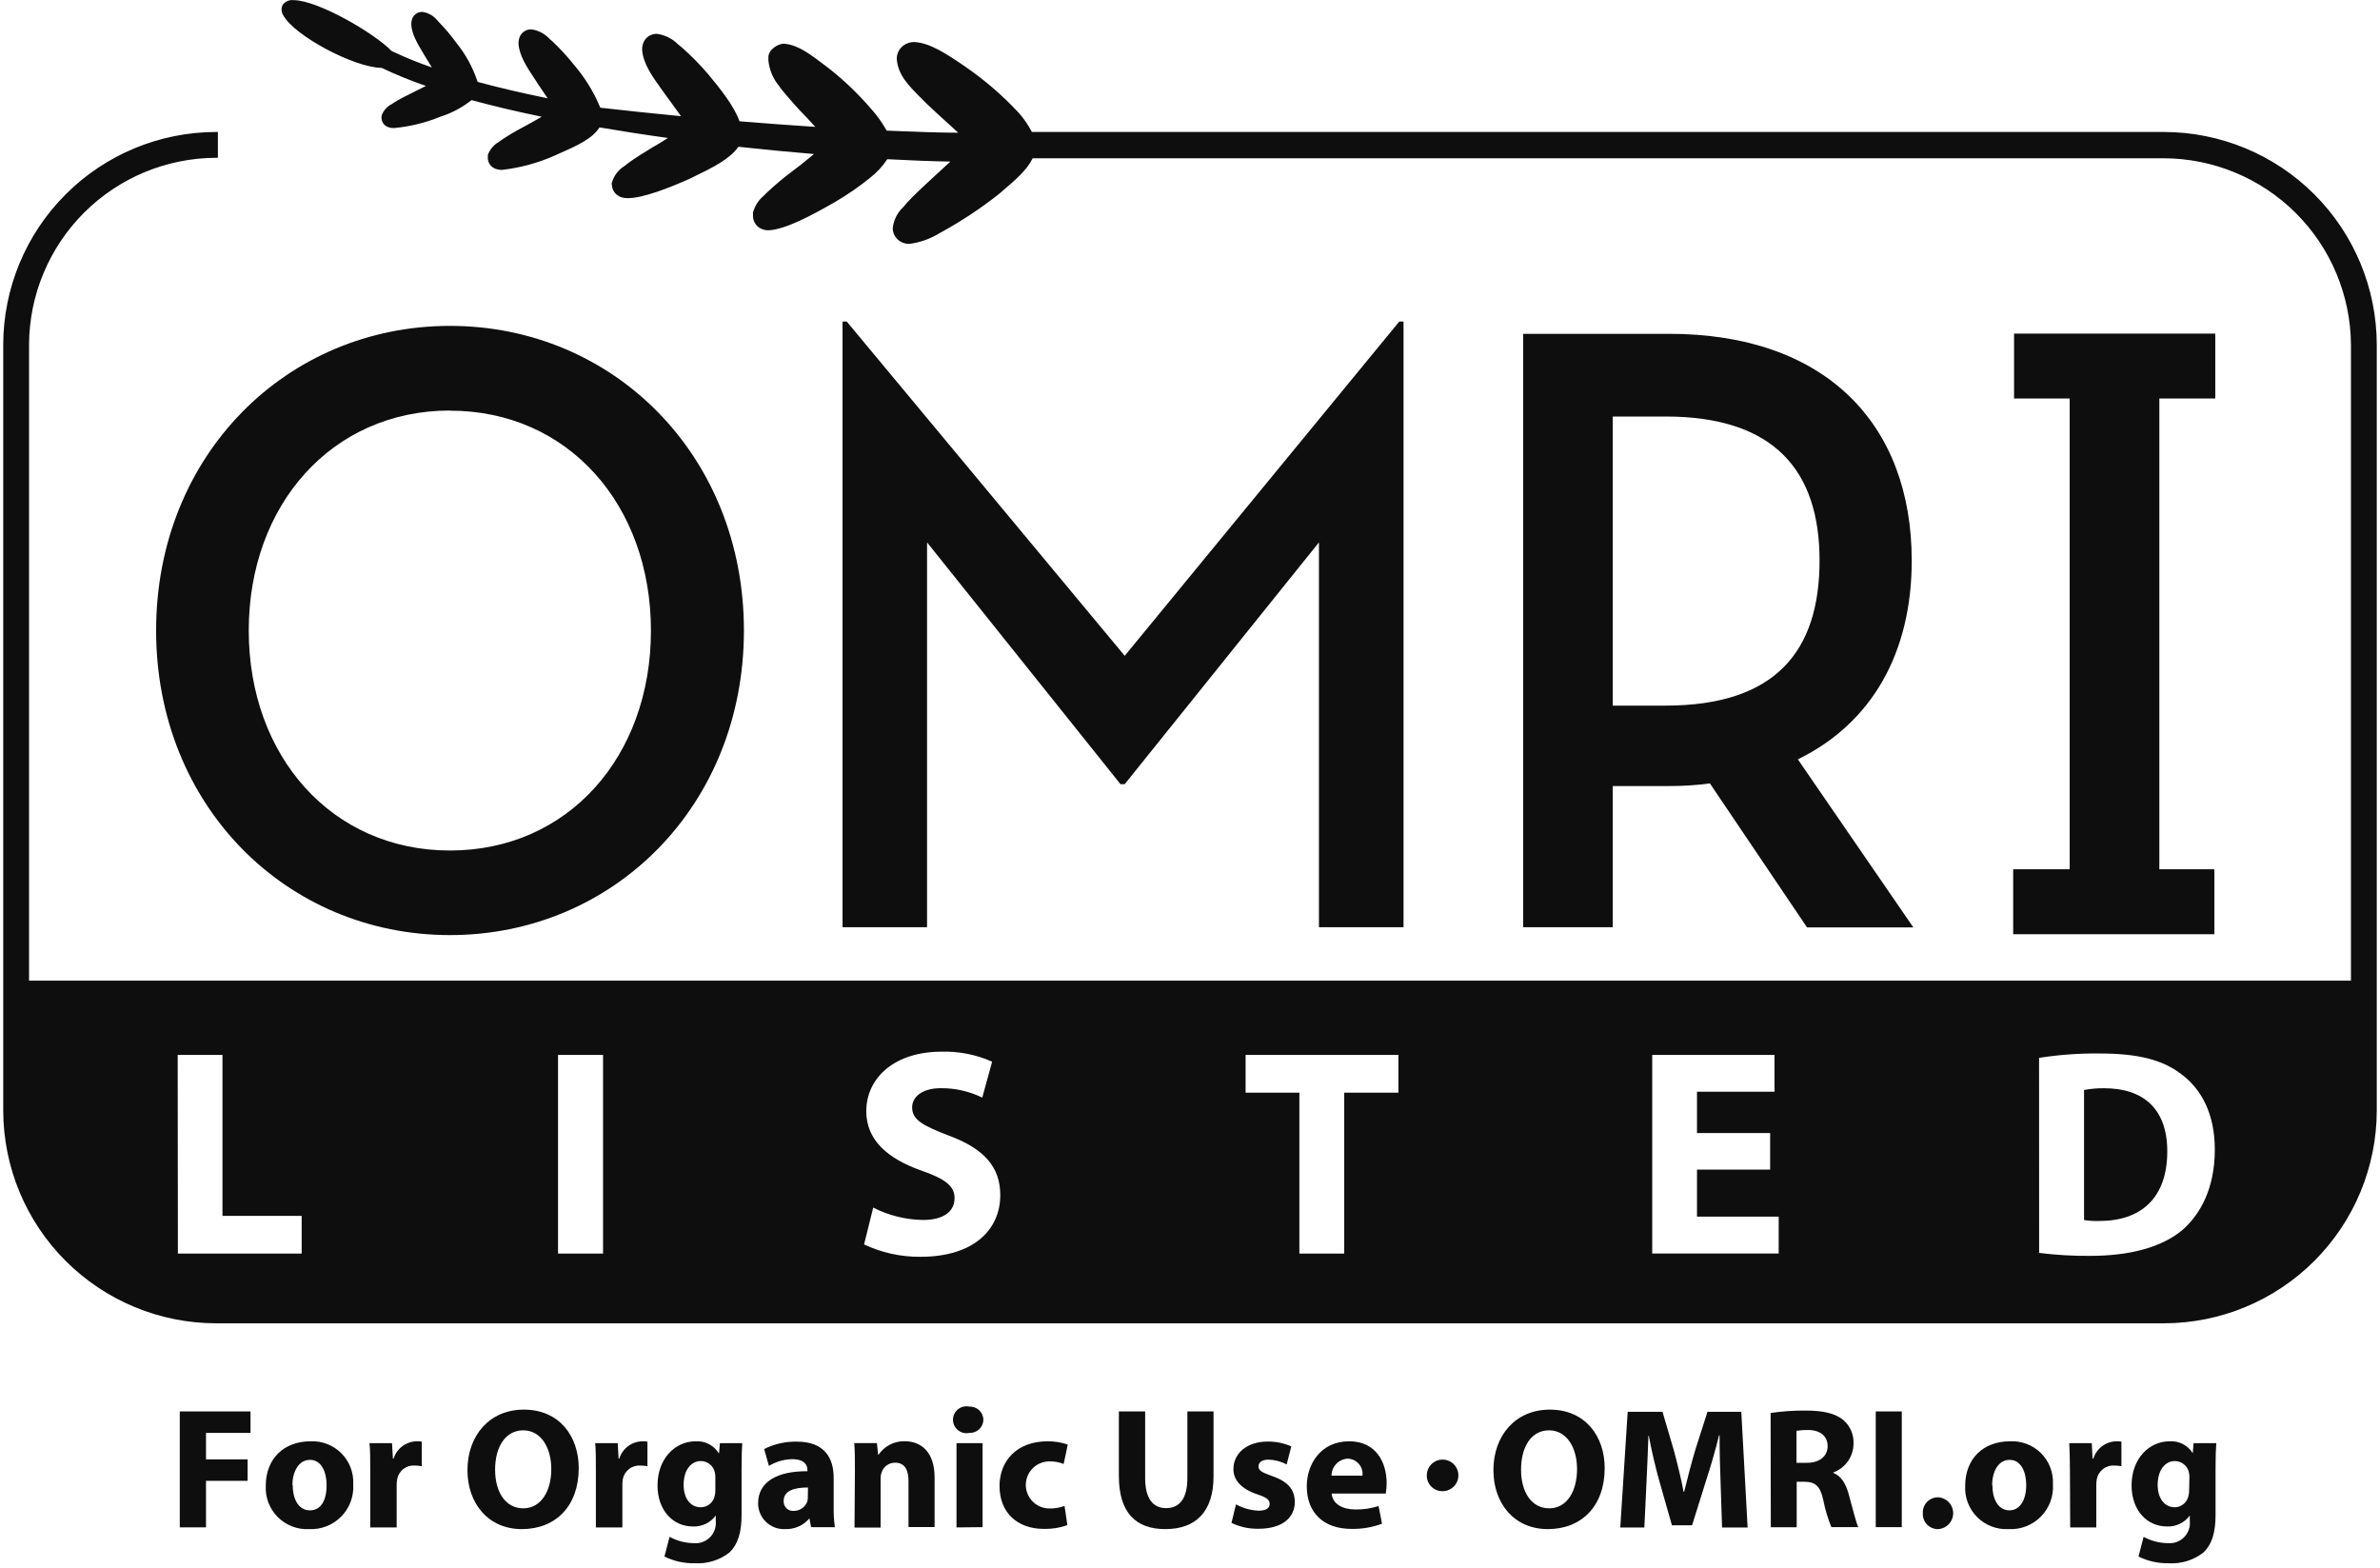<svg xmlns="http://www.w3.org/2000/svg" width="472" height="311" viewBox="0 0 472 311" fill="none"><g clip-path="url(#clip0_1_2)"><path d="M35.653 279.907H49.68V284.16H40.853V289.413H49.107V293.667H40.853V302.893H35.653V279.907Z" fill="#0E0E0E"></path><path d="M70.053 294.347C70.129 295.519 69.957 296.695 69.549 297.797C69.14 298.899 68.503 299.902 67.68 300.741C66.857 301.581 65.867 302.237 64.773 302.667C63.68 303.098 62.507 303.293 61.333 303.24C60.187 303.305 59.039 303.128 57.966 302.72C56.892 302.312 55.917 301.683 55.103 300.873C54.289 300.063 53.655 299.09 53.242 298.018C52.829 296.947 52.647 295.8 52.707 294.653C52.707 289.32 56.253 285.827 61.6 285.827C62.729 285.777 63.856 285.964 64.909 286.375C65.961 286.786 66.916 287.413 67.712 288.216C68.508 289.018 69.128 289.978 69.531 291.034C69.934 292.09 70.112 293.218 70.053 294.347ZM58.053 294.52C58.053 297.373 59.253 299.52 61.467 299.52C63.68 299.52 64.773 297.507 64.773 294.52C64.773 292.027 63.813 289.507 61.467 289.507C59.12 289.507 57.987 292.067 57.987 294.52H58.053Z" fill="#0E0E0E"></path><path d="M73.427 291.693C73.427 289.24 73.427 287.693 73.28 286.2H77.747L77.92 289.267H78.053C78.354 288.298 78.947 287.447 79.752 286.831C80.557 286.215 81.534 285.864 82.547 285.827C82.912 285.812 83.279 285.835 83.64 285.893V290.773C83.2 290.689 82.754 290.645 82.307 290.64C81.492 290.569 80.68 290.802 80.028 291.295C79.375 291.787 78.928 292.504 78.773 293.307C78.702 293.689 78.666 294.078 78.667 294.467V302.907H73.427V291.693Z" fill="#0E0E0E"></path><path d="M114.773 291.147C114.773 298.667 110.213 303.24 103.493 303.24C96.773 303.24 92.707 298.093 92.707 291.547C92.707 284.68 97.093 279.547 103.867 279.547C110.92 279.533 114.773 284.813 114.773 291.147ZM98.187 291.453C98.187 295.947 100.293 299.12 103.773 299.12C107.253 299.12 109.333 295.773 109.333 291.32C109.333 287.187 107.347 283.653 103.773 283.653C100.2 283.653 98.187 287 98.187 291.453Z" fill="#0E0E0E"></path><path d="M118.173 291.693C118.173 289.24 118.173 287.693 118.04 286.2H122.507L122.68 289.267H122.813C123.114 288.298 123.707 287.447 124.512 286.831C125.317 286.215 126.294 285.864 127.307 285.827C127.672 285.812 128.039 285.835 128.4 285.893V290.773C127.96 290.69 127.514 290.645 127.067 290.64C126.251 290.572 125.439 290.806 124.785 291.297C124.131 291.789 123.681 292.504 123.52 293.307C123.453 293.69 123.422 294.078 123.427 294.467V302.907H118.173V291.693Z" fill="#0E0E0E"></path><path d="M147.2 286.2C147.133 287.267 147.067 288.653 147.067 291.147V300.48C147.067 303.68 146.413 306.307 144.547 307.973C142.599 309.438 140.193 310.162 137.76 310.013C135.686 310.055 133.633 309.598 131.773 308.68L132.787 304.773C134.272 305.583 135.935 306.014 137.627 306.027C138.212 306.077 138.802 305.997 139.353 305.793C139.905 305.589 140.404 305.267 140.817 304.848C141.229 304.429 141.544 303.924 141.74 303.37C141.935 302.816 142.006 302.225 141.947 301.64V300.547C141.432 301.248 140.753 301.813 139.97 302.191C139.187 302.57 138.323 302.752 137.453 302.72C133.333 302.72 130.4 299.387 130.4 294.587C130.4 289.253 133.88 285.827 137.973 285.827C138.876 285.771 139.776 285.961 140.579 286.377C141.382 286.792 142.058 287.418 142.533 288.187H142.6L142.773 286.2H147.2ZM141.867 292.987C141.872 292.664 141.841 292.342 141.773 292.027C141.643 291.381 141.293 290.8 140.782 290.384C140.272 289.968 139.632 289.743 138.973 289.747C137.107 289.747 135.573 291.453 135.573 294.48C135.573 296.973 136.8 298.907 138.973 298.907C139.598 298.909 140.206 298.703 140.701 298.322C141.196 297.94 141.55 297.405 141.707 296.8C141.827 296.366 141.881 295.917 141.867 295.467V292.987Z" fill="#0E0E0E"></path><path d="M160.853 302.853L160.547 301.187H160.453C159.862 301.864 159.126 302.4 158.3 302.756C157.474 303.111 156.579 303.276 155.68 303.24C154.989 303.271 154.3 303.161 153.653 302.917C153.006 302.673 152.415 302.301 151.917 301.822C151.418 301.344 151.022 300.769 150.752 300.132C150.482 299.496 150.344 298.811 150.347 298.12C150.347 293.8 154.24 291.72 160.133 291.76V291.52C160.133 290.64 159.653 289.373 157.093 289.373C155.47 289.406 153.883 289.866 152.493 290.707L151.547 287.36C153.551 286.354 155.771 285.85 158.013 285.893C163.56 285.893 165.333 289.173 165.333 293.08V298.867C165.307 300.204 165.387 301.542 165.573 302.867L160.853 302.853ZM160.24 294.987C157.573 294.987 155.413 295.6 155.413 297.653C155.394 297.923 155.435 298.194 155.531 298.446C155.628 298.699 155.779 298.927 155.974 299.115C156.168 299.303 156.401 299.447 156.657 299.535C156.912 299.623 157.184 299.655 157.453 299.627C158.04 299.623 158.612 299.438 159.09 299.097C159.567 298.755 159.927 298.274 160.12 297.72C160.186 297.431 160.217 297.136 160.213 296.84L160.24 294.987Z" fill="#0E0E0E"></path><path d="M169.547 291.52C169.547 289.44 169.547 287.667 169.413 286.187H173.907L174.147 288.48H174.24C174.808 287.642 175.576 286.96 176.475 286.494C177.374 286.028 178.375 285.794 179.387 285.813C182.787 285.813 185.347 288.067 185.347 292.973V302.84H180.173V293.667C180.173 291.52 179.427 290.067 177.507 290.067C176.914 290.064 176.337 290.25 175.857 290.597C175.378 290.945 175.021 291.436 174.84 292C174.69 292.428 174.622 292.88 174.64 293.333V302.933H169.467L169.547 291.52Z" fill="#0E0E0E"></path><path d="M195.027 281.573C195.016 281.928 194.935 282.278 194.788 282.601C194.641 282.924 194.431 283.215 194.171 283.455C193.91 283.696 193.604 283.883 193.27 284.004C192.936 284.125 192.581 284.178 192.227 284.16C191.838 284.244 191.435 284.24 191.048 284.148C190.661 284.056 190.299 283.878 189.989 283.628C189.68 283.378 189.43 283.062 189.258 282.703C189.087 282.344 188.997 281.951 188.997 281.553C188.997 281.155 189.087 280.762 189.258 280.403C189.43 280.044 189.68 279.728 189.989 279.478C190.299 279.228 190.661 279.051 191.048 278.959C191.435 278.867 191.838 278.863 192.227 278.947C192.585 278.929 192.942 278.983 193.279 279.106C193.615 279.23 193.923 279.42 194.185 279.665C194.446 279.91 194.655 280.206 194.8 280.533C194.945 280.861 195.022 281.215 195.027 281.573ZM189.693 302.907V286.2H194.867V302.853L189.693 302.907Z" fill="#0E0E0E"></path><path d="M211.68 302.453C210.192 302.984 208.619 303.237 207.04 303.2C201.707 303.2 198.227 299.933 198.227 294.68C198.227 289.813 201.56 285.827 207.76 285.827C209.121 285.813 210.474 286.034 211.76 286.48L210.947 290.32C210.027 289.954 209.042 289.782 208.053 289.813C206.816 289.827 205.634 290.333 204.769 291.218C203.904 292.103 203.426 293.296 203.44 294.533C203.454 295.771 203.959 296.952 204.845 297.818C205.73 298.683 206.922 299.161 208.16 299.147C209.17 299.166 210.174 298.994 211.12 298.64L211.68 302.453Z" fill="#0E0E0E"></path><path d="M227.107 279.907V293.12C227.107 297.12 228.6 299.08 231.267 299.08C233.933 299.08 235.48 297.173 235.48 293.12V279.907H240.667V292.773C240.667 299.867 237.08 303.24 231.093 303.24C225.307 303.24 221.893 300.027 221.893 292.707V279.907H227.107Z" fill="#0E0E0E"></path><path d="M245.12 298.333C246.493 299.087 248.021 299.516 249.587 299.587C251.16 299.587 251.8 299.04 251.8 298.253C251.8 297.467 251.293 296.987 249.347 296.347C245.907 295.187 244.587 293.307 244.613 291.333C244.613 288.24 247.28 285.88 251.387 285.88C253.006 285.858 254.612 286.185 256.093 286.84L255.173 290.413C254.059 289.822 252.822 289.498 251.56 289.467C250.307 289.467 249.587 289.973 249.587 290.8C249.587 291.627 250.24 291.987 252.253 292.707C255.413 293.787 256.747 295.373 256.787 297.84C256.787 300.947 254.333 303.173 249.56 303.173C247.716 303.206 245.89 302.809 244.227 302.013L245.12 298.333Z" fill="#0E0E0E"></path><path d="M264.093 296.187C264.267 298.333 266.373 299.347 268.8 299.347C270.36 299.371 271.914 299.141 273.4 298.667L274.08 302.173C272.153 302.888 270.109 303.236 268.053 303.2C262.4 303.2 259.16 299.933 259.16 294.72C259.16 290.493 261.827 285.827 267.573 285.827C272.907 285.827 275 290.027 275 294.147C274.999 294.83 274.941 295.513 274.827 296.187H264.093ZM270.2 292.64C270.25 292.222 270.213 291.798 270.089 291.395C269.965 290.992 269.759 290.62 269.482 290.302C269.206 289.984 268.866 289.728 268.484 289.55C268.103 289.371 267.688 289.275 267.267 289.267C266.404 289.314 265.591 289.69 264.996 290.317C264.401 290.945 264.069 291.776 264.067 292.64H270.2Z" fill="#0E0E0E"></path><path d="M282.96 292.573C282.963 291.954 283.149 291.35 283.495 290.836C283.84 290.323 284.331 289.923 284.903 289.688C285.476 289.453 286.106 289.393 286.713 289.515C287.32 289.638 287.877 289.937 288.314 290.376C288.75 290.814 289.048 291.373 289.167 291.98C289.287 292.588 289.224 293.217 288.987 293.789C288.749 294.361 288.348 294.849 287.833 295.193C287.318 295.537 286.712 295.72 286.093 295.72C285.679 295.725 285.268 295.648 284.885 295.491C284.501 295.335 284.153 295.103 283.861 294.81C283.569 294.516 283.338 294.167 283.184 293.783C283.029 293.399 282.953 292.987 282.96 292.573Z" fill="#0E0E0E"></path><path d="M318.24 291.147C318.24 298.667 313.667 303.24 306.96 303.24C300.253 303.24 296.173 298.093 296.173 291.547C296.173 284.68 300.56 279.547 307.333 279.547C314.387 279.533 318.24 284.813 318.24 291.147ZM301.653 291.453C301.653 295.947 303.76 299.12 307.24 299.12C310.72 299.12 312.76 295.773 312.76 291.32C312.76 287.187 310.773 283.653 307.2 283.653C303.627 283.653 301.653 287 301.653 291.453Z" fill="#0E0E0E"></path><path d="M341.227 294.08C341.12 291.32 341.027 287.973 341.027 284.64H340.92C340.213 287.573 339.253 290.84 338.373 293.533L335.573 302.48H331.573L329.067 293.667C328.32 291 327.533 287.707 326.987 284.707H326.92C326.787 287.8 326.68 291.373 326.52 294.213L326.107 302.92H321.333L322.8 279.973H329.707L331.96 287.64C332.667 290.307 333.387 293.147 333.893 295.84H334C334.653 293.173 335.427 290.16 336.187 287.6L338.627 279.973H345.333L346.587 302.92H341.52L341.227 294.08Z" fill="#0E0E0E"></path><path d="M351.147 280.213C353.433 279.874 355.742 279.714 358.053 279.733C361.467 279.733 363.84 280.24 365.48 281.533C366.183 282.115 366.739 282.854 367.105 283.69C367.471 284.526 367.636 285.436 367.587 286.347C367.573 287.584 367.182 288.787 366.468 289.797C365.753 290.807 364.748 291.575 363.587 292V292.093C365.2 292.747 366.08 294.28 366.653 296.387C367.373 298.973 368.093 301.973 368.533 302.853H363.2C362.494 301.132 361.958 299.346 361.6 297.52C360.987 294.667 360 293.88 357.893 293.853H356.32V302.867H351.187L351.147 280.213ZM356.28 290.093H358.333C360.92 290.093 362.453 288.76 362.453 286.787C362.453 284.813 361.013 283.613 358.64 283.587C357.85 283.572 357.061 283.625 356.28 283.747V290.093Z" fill="#0E0E0E"></path><path d="M377.16 279.907V302.853H372V279.907H377.16Z" fill="#0E0E0E"></path><path d="M381.333 300.107C381.309 299.693 381.371 299.278 381.515 298.889C381.66 298.501 381.883 298.146 382.171 297.848C382.459 297.55 382.806 297.314 383.19 297.157C383.573 297 383.985 296.923 384.4 296.933C385.201 296.985 385.952 297.34 386.501 297.926C387.049 298.512 387.355 299.284 387.355 300.087C387.355 300.889 387.049 301.662 386.501 302.247C385.952 302.833 385.201 303.188 384.4 303.24C383.988 303.252 383.579 303.178 383.197 303.024C382.816 302.869 382.47 302.638 382.182 302.344C381.894 302.049 381.67 301.699 381.524 301.314C381.378 300.929 381.313 300.518 381.333 300.107Z" fill="#0E0E0E"></path><path d="M407.133 294.347C407.21 295.525 407.037 296.707 406.624 297.814C406.211 298.92 405.568 299.927 404.738 300.767C403.908 301.608 402.909 302.263 401.807 302.689C400.706 303.115 399.526 303.303 398.347 303.24C397.201 303.305 396.054 303.128 394.981 302.72C393.908 302.312 392.933 301.683 392.12 300.872C391.308 300.062 390.675 299.089 390.263 298.017C389.852 296.946 389.671 295.799 389.733 294.653C389.733 289.32 393.28 285.827 398.627 285.827C399.761 285.767 400.894 285.947 401.954 286.354C403.014 286.761 403.977 287.387 404.779 288.19C405.581 288.994 406.206 289.957 406.611 291.018C407.017 292.079 407.195 293.213 407.133 294.347ZM395.133 294.52C395.133 297.373 396.32 299.52 398.533 299.52C400.547 299.52 401.84 297.507 401.84 294.52C401.84 292.027 400.893 289.507 398.533 289.507C396.173 289.507 395.08 292.067 395.08 294.52H395.133Z" fill="#0E0E0E"></path><path d="M410.507 291.693C410.507 289.24 410.44 287.693 410.373 286.2H414.84L415 289.267H415.147C415.447 288.298 416.041 287.447 416.846 286.831C417.651 286.215 418.627 285.864 419.64 285.827C420.001 285.812 420.363 285.835 420.72 285.893V290.773C420.28 290.689 419.834 290.645 419.387 290.64C418.571 290.572 417.759 290.806 417.105 291.297C416.451 291.789 416.001 292.504 415.84 293.307C415.768 293.689 415.733 294.077 415.733 294.467V302.907H410.56L410.507 291.693Z" fill="#0E0E0E"></path><path d="M439.533 286.2C439.453 287.267 439.387 288.653 439.387 291.147V300.48C439.387 303.68 438.747 306.307 436.867 307.973C434.923 309.437 432.522 310.161 430.093 310.013C428.02 310.055 425.966 309.598 424.107 308.68L425.12 304.773C426.605 305.585 428.268 306.016 429.96 306.027C430.546 306.077 431.135 305.997 431.687 305.793C432.238 305.589 432.738 305.267 433.15 304.848C433.563 304.429 433.878 303.924 434.073 303.37C434.268 302.816 434.339 302.225 434.28 301.64V300.547C433.765 301.248 433.086 301.813 432.303 302.191C431.52 302.57 430.656 302.752 429.787 302.72C425.667 302.72 422.733 299.387 422.733 294.587C422.733 289.253 426.213 285.827 430.293 285.827C431.198 285.771 432.1 285.962 432.905 286.377C433.71 286.792 434.388 287.418 434.867 288.187L435.027 286.2H439.533ZM434.2 292.987C434.205 292.664 434.174 292.342 434.107 292.027C433.972 291.383 433.621 290.805 433.111 290.39C432.601 289.975 431.964 289.748 431.307 289.747C429.44 289.747 427.907 291.453 427.907 294.48C427.907 296.973 429.133 298.907 431.307 298.907C431.921 298.899 432.516 298.688 432.998 298.307C433.481 297.926 433.823 297.396 433.973 296.8C434.104 296.368 434.163 295.918 434.147 295.467L434.2 292.987Z" fill="#0E0E0E"></path><path d="M429.813 228.333C429.813 219.853 425.027 215.813 417.307 215.813C415.965 215.794 414.625 215.911 413.307 216.16V241.947C414.329 242.111 415.365 242.174 416.4 242.133C424.507 242.12 429.813 237.667 429.813 228.333Z" fill="#0E0E0E"></path><path d="M278.347 183.88V63.76H277.507L223.053 130.053L167.92 63.76H167.093V183.88H183.853V107.56L222.213 155.507H223.053L261.573 107.56V183.88H278.347Z" fill="#0E0E0E"></path><path d="M379.133 111.187C379.133 84.027 362.013 66.2 330.973 66.2H302.08V183.88H319.84V155.88H330.973C333.693 155.896 336.411 155.723 339.107 155.36L358.373 183.92H379.453L356.547 150.587C371.32 143.373 379.133 129.36 379.133 111.187ZM330.293 139.933H319.84V82.6H330.293C351.893 82.6 360.853 93.347 360.853 111.16C360.853 129.2 352.067 139.933 330.293 139.933Z" fill="#0E0E0E"></path><path d="M399.253 172.387V185.267H439.16V172.387H428.24V79.027H439.333V66.16H399.427V79.027H410.453V172.387H399.253Z" fill="#0E0E0E"></path><path d="M89.24 185.44C121.613 185.44 147.533 159.827 147.533 125.04C147.533 90.253 121.613 64.627 89.24 64.627C56.867 64.627 30.96 90.253 30.96 125.04C30.96 159.827 56.867 185.44 89.24 185.44ZM89.24 81.44C112.667 81.44 129.093 100.107 129.093 125.067C129.093 150.027 112.667 168.667 89.24 168.667C65.813 168.667 49.333 149.96 49.333 125.04C49.333 100.12 65.827 81.413 89.24 81.413V81.44Z" fill="#0E0E0E"></path><path d="M429.16 26.173H204.64C203.923 24.774 203.027 23.474 201.973 22.307C198.798 18.902 195.262 15.853 191.427 13.213C187.52 10.547 184.44 8.533 181.347 8.333C180.571 8.316 179.812 8.555 179.187 9.013C178.794 9.298 178.47 9.668 178.239 10.095C178.009 10.522 177.877 10.995 177.853 11.48C177.847 11.582 177.847 11.684 177.853 11.787C178.133 14.893 180.147 16.92 182.48 19.267L183.813 20.6C184.987 21.72 186.213 22.84 187.373 23.893C188.32 24.747 189.227 25.573 190.04 26.32C186.88 26.32 182.04 26.173 175.84 25.907C175.24 24.837 174.562 23.812 173.813 22.84C171.059 19.453 167.942 16.377 164.52 13.667L163.84 13.147C160.747 10.787 158.293 8.907 155.573 8.68C154.44 8.56 152.373 9.813 152.387 11.347C152.369 11.555 152.369 11.765 152.387 11.973C152.575 13.925 153.372 15.768 154.667 17.24V17.32C156.368 19.44 158.175 21.474 160.08 23.413L161.307 24.747L161.693 25.16C156.92 24.853 151.867 24.48 146.667 24.053C145.547 20.987 142.947 17.72 140.36 14.613C138.753 12.746 137.02 10.991 135.173 9.36L134.507 8.827C133.365 7.673 131.875 6.927 130.267 6.707C129.637 6.693 129.02 6.891 128.516 7.267C128.011 7.644 127.646 8.179 127.48 8.787C127.387 9.13 127.342 9.484 127.347 9.84C127.52 12.613 129.373 15.173 131.347 17.92L132.373 19.347L133.133 20.373C133.827 21.307 134.467 22.213 135.053 23.04C129.453 22.493 124.2 21.947 119.053 21.36C117.778 18.277 116.023 15.415 113.853 12.88C112.535 11.228 111.105 9.669 109.573 8.213L108.973 7.693C108.033 6.678 106.771 6.018 105.4 5.827C104.859 5.805 104.325 5.965 103.886 6.282C103.446 6.598 103.125 7.053 102.973 7.573C102.873 7.92 102.824 8.279 102.827 8.64C102.96 10.987 104.467 13.28 106.067 15.693L106.84 16.88L107.2 17.413C107.707 18.147 108.187 18.84 108.613 19.493C103.52 18.453 98.84 17.36 94.72 16.24C93.8 13.416 92.367 10.785 90.493 8.48C89.47 7.068 88.347 5.732 87.133 4.48L86.667 3.973C85.93 3.089 84.888 2.513 83.747 2.36H83.587C83.169 2.386 82.768 2.535 82.436 2.789C82.103 3.043 81.854 3.39 81.72 3.787C81.609 4.117 81.555 4.465 81.56 4.813C81.64 6.747 82.813 8.693 84.053 10.76L84.613 11.693C84.987 12.28 85.333 12.84 85.653 13.373C82.926 12.438 80.255 11.348 77.653 10.107C74.24 6.56 62.987 0.027 58.213 0.027C57.81 -0.021 57.4 0.037 57.026 0.196C56.652 0.355 56.326 0.609 56.08 0.933C55.898 1.278 55.816 1.667 55.844 2.056C55.873 2.445 56.01 2.819 56.24 3.133C58.493 7.133 70.24 13.4 75.707 13.467C78.559 14.827 81.489 16.02 84.48 17.04L81.813 18.373C80.267 19.133 79.147 19.707 78.2 20.307L77.68 20.653C76.786 21.1 76.091 21.866 75.733 22.8C75.681 22.973 75.654 23.153 75.653 23.333C75.653 23.746 75.781 24.149 76.019 24.486C76.258 24.823 76.597 25.078 76.987 25.213C77.377 25.345 77.788 25.404 78.2 25.387C81.228 25.105 84.201 24.391 87.027 23.267L87.293 23.16C89.552 22.445 91.662 21.324 93.52 19.853C97.72 21 102.4 22.107 107.44 23.147C106.4 23.747 105.147 24.48 103.84 25.16C102.533 25.84 100.8 26.853 99.56 27.693L98.947 28.133C97.933 28.712 97.155 29.627 96.747 30.72V30.813C96.732 30.977 96.732 31.143 96.747 31.307C96.743 31.771 96.882 32.226 97.144 32.609C97.406 32.993 97.779 33.288 98.213 33.453C98.639 33.615 99.091 33.697 99.547 33.693C103.233 33.275 106.832 32.286 110.213 30.76L110.893 30.453C114.387 28.907 117.427 27.56 118.893 25.267C123.267 26.013 127.827 26.72 132.467 27.36C131.467 27.987 130.387 28.693 129.347 29.253C127.773 30.213 125.96 31.333 124.507 32.4L123.813 32.947C122.666 33.663 121.811 34.764 121.4 36.053L121.253 36.533H121.347C121.341 37.055 121.488 37.566 121.77 38.004C122.052 38.443 122.457 38.789 122.933 39C123.435 39.21 123.976 39.31 124.52 39.293C127.6 39.293 132.853 37.187 136.72 35.48L137.56 35.067C141.387 33.2 144.707 31.573 146.44 29.107C151.533 29.653 156.573 30.147 161.427 30.547C160.187 31.573 158.76 32.76 157.147 33.947C155.533 35.133 153.68 36.707 152.213 38.08L151.493 38.8C150.462 39.643 149.717 40.784 149.36 42.067H149.333V42.427C149.325 42.533 149.325 42.64 149.333 42.747C149.322 43.238 149.439 43.724 149.673 44.157C149.906 44.59 150.249 44.954 150.667 45.213C151.21 45.537 151.835 45.694 152.467 45.667C155.787 45.493 160.987 42.72 165.653 40.027C168.071 38.621 170.376 37.03 172.547 35.267C173.88 34.232 175.033 32.984 175.96 31.573C180.493 31.813 184.8 31.987 188.48 32.04C187.333 33.12 186.067 34.28 184.84 35.387C183.093 36.987 181.267 38.693 179.853 40.227C179.622 40.502 179.396 40.769 179.173 41.027C177.977 42.133 177.22 43.634 177.04 45.253C177.048 45.749 177.173 46.235 177.405 46.673C177.637 47.111 177.968 47.488 178.373 47.773C178.958 48.181 179.661 48.387 180.373 48.36C182.458 48.089 184.462 47.38 186.253 46.28L186.547 46.12C190.594 43.911 194.448 41.364 198.067 38.507L198.6 38.053C201.267 35.773 203.64 33.787 204.8 31.387H429.16C438.959 31.425 448.348 35.326 455.29 42.242C462.232 49.159 466.166 58.534 466.24 68.333V194.48H5.76V68.333C5.806 58.517 9.728 49.116 16.673 42.178C23.618 35.241 33.023 31.328 42.84 31.293H43.213V26.173H42.84C31.659 26.187 20.94 30.633 13.03 38.535C5.12 46.437 0.665 57.153 0.64 68.333V220.213C0.651 231.403 5.1 242.132 13.011 250.046C20.922 257.96 31.65 262.413 42.84 262.427H429.16C440.35 262.413 451.078 257.96 458.989 250.046C466.9 242.132 471.349 231.403 471.36 220.213V68.333C471.335 57.153 466.88 46.437 458.97 38.535C451.06 30.633 440.341 26.187 429.16 26.173ZM404.387 209.787C408.355 209.162 412.369 208.872 416.387 208.92C423.92 208.92 428.84 210.133 432.573 213C436.667 216.04 439.24 221 439.24 227.973C439.24 235.507 436.493 240.72 432.76 243.973C428.613 247.413 422.227 249.053 414.52 249.053C411.137 249.083 407.757 248.887 404.4 248.467L404.387 209.787ZM327.667 209.2H351.92V216.507H336.547V224.693H351.053V231.947H336.547V241.28H352.747V248.587H327.667V209.2ZM247.027 209.2H277.333V216.693H266.587V248.6H257.693V216.693H247.027V209.2ZM182.667 232.12C176.12 229.787 171.8 226.16 171.8 220.373C171.8 213.707 177.467 208.56 186.707 208.56C190.164 208.46 193.6 209.139 196.76 210.547L194.8 217.667C192.251 216.424 189.449 215.785 186.613 215.8C182.76 215.8 180.893 217.613 180.893 219.6C180.893 222.107 183.053 223.227 188.2 225.213C195.147 227.787 198.373 231.4 198.373 237.013C198.373 243.68 193.333 249.24 182.52 249.24C178.663 249.269 174.849 248.43 171.36 246.787L173.173 239.48C176.236 241.042 179.616 241.881 183.053 241.933C187.147 241.933 189.307 240.24 189.307 237.6C189.333 235.213 187.427 233.76 182.667 232.12ZM110.667 209.2H119.6V248.6H110.667V209.2ZM35.24 209.2H44.12V241.12H59.827V248.6H35.28L35.24 209.2Z" fill="#0E0E0E"></path></g><defs><clipPath id="clip0_1_2"><rect width="472" height="311" fill="white"></rect></clipPath></defs></svg>